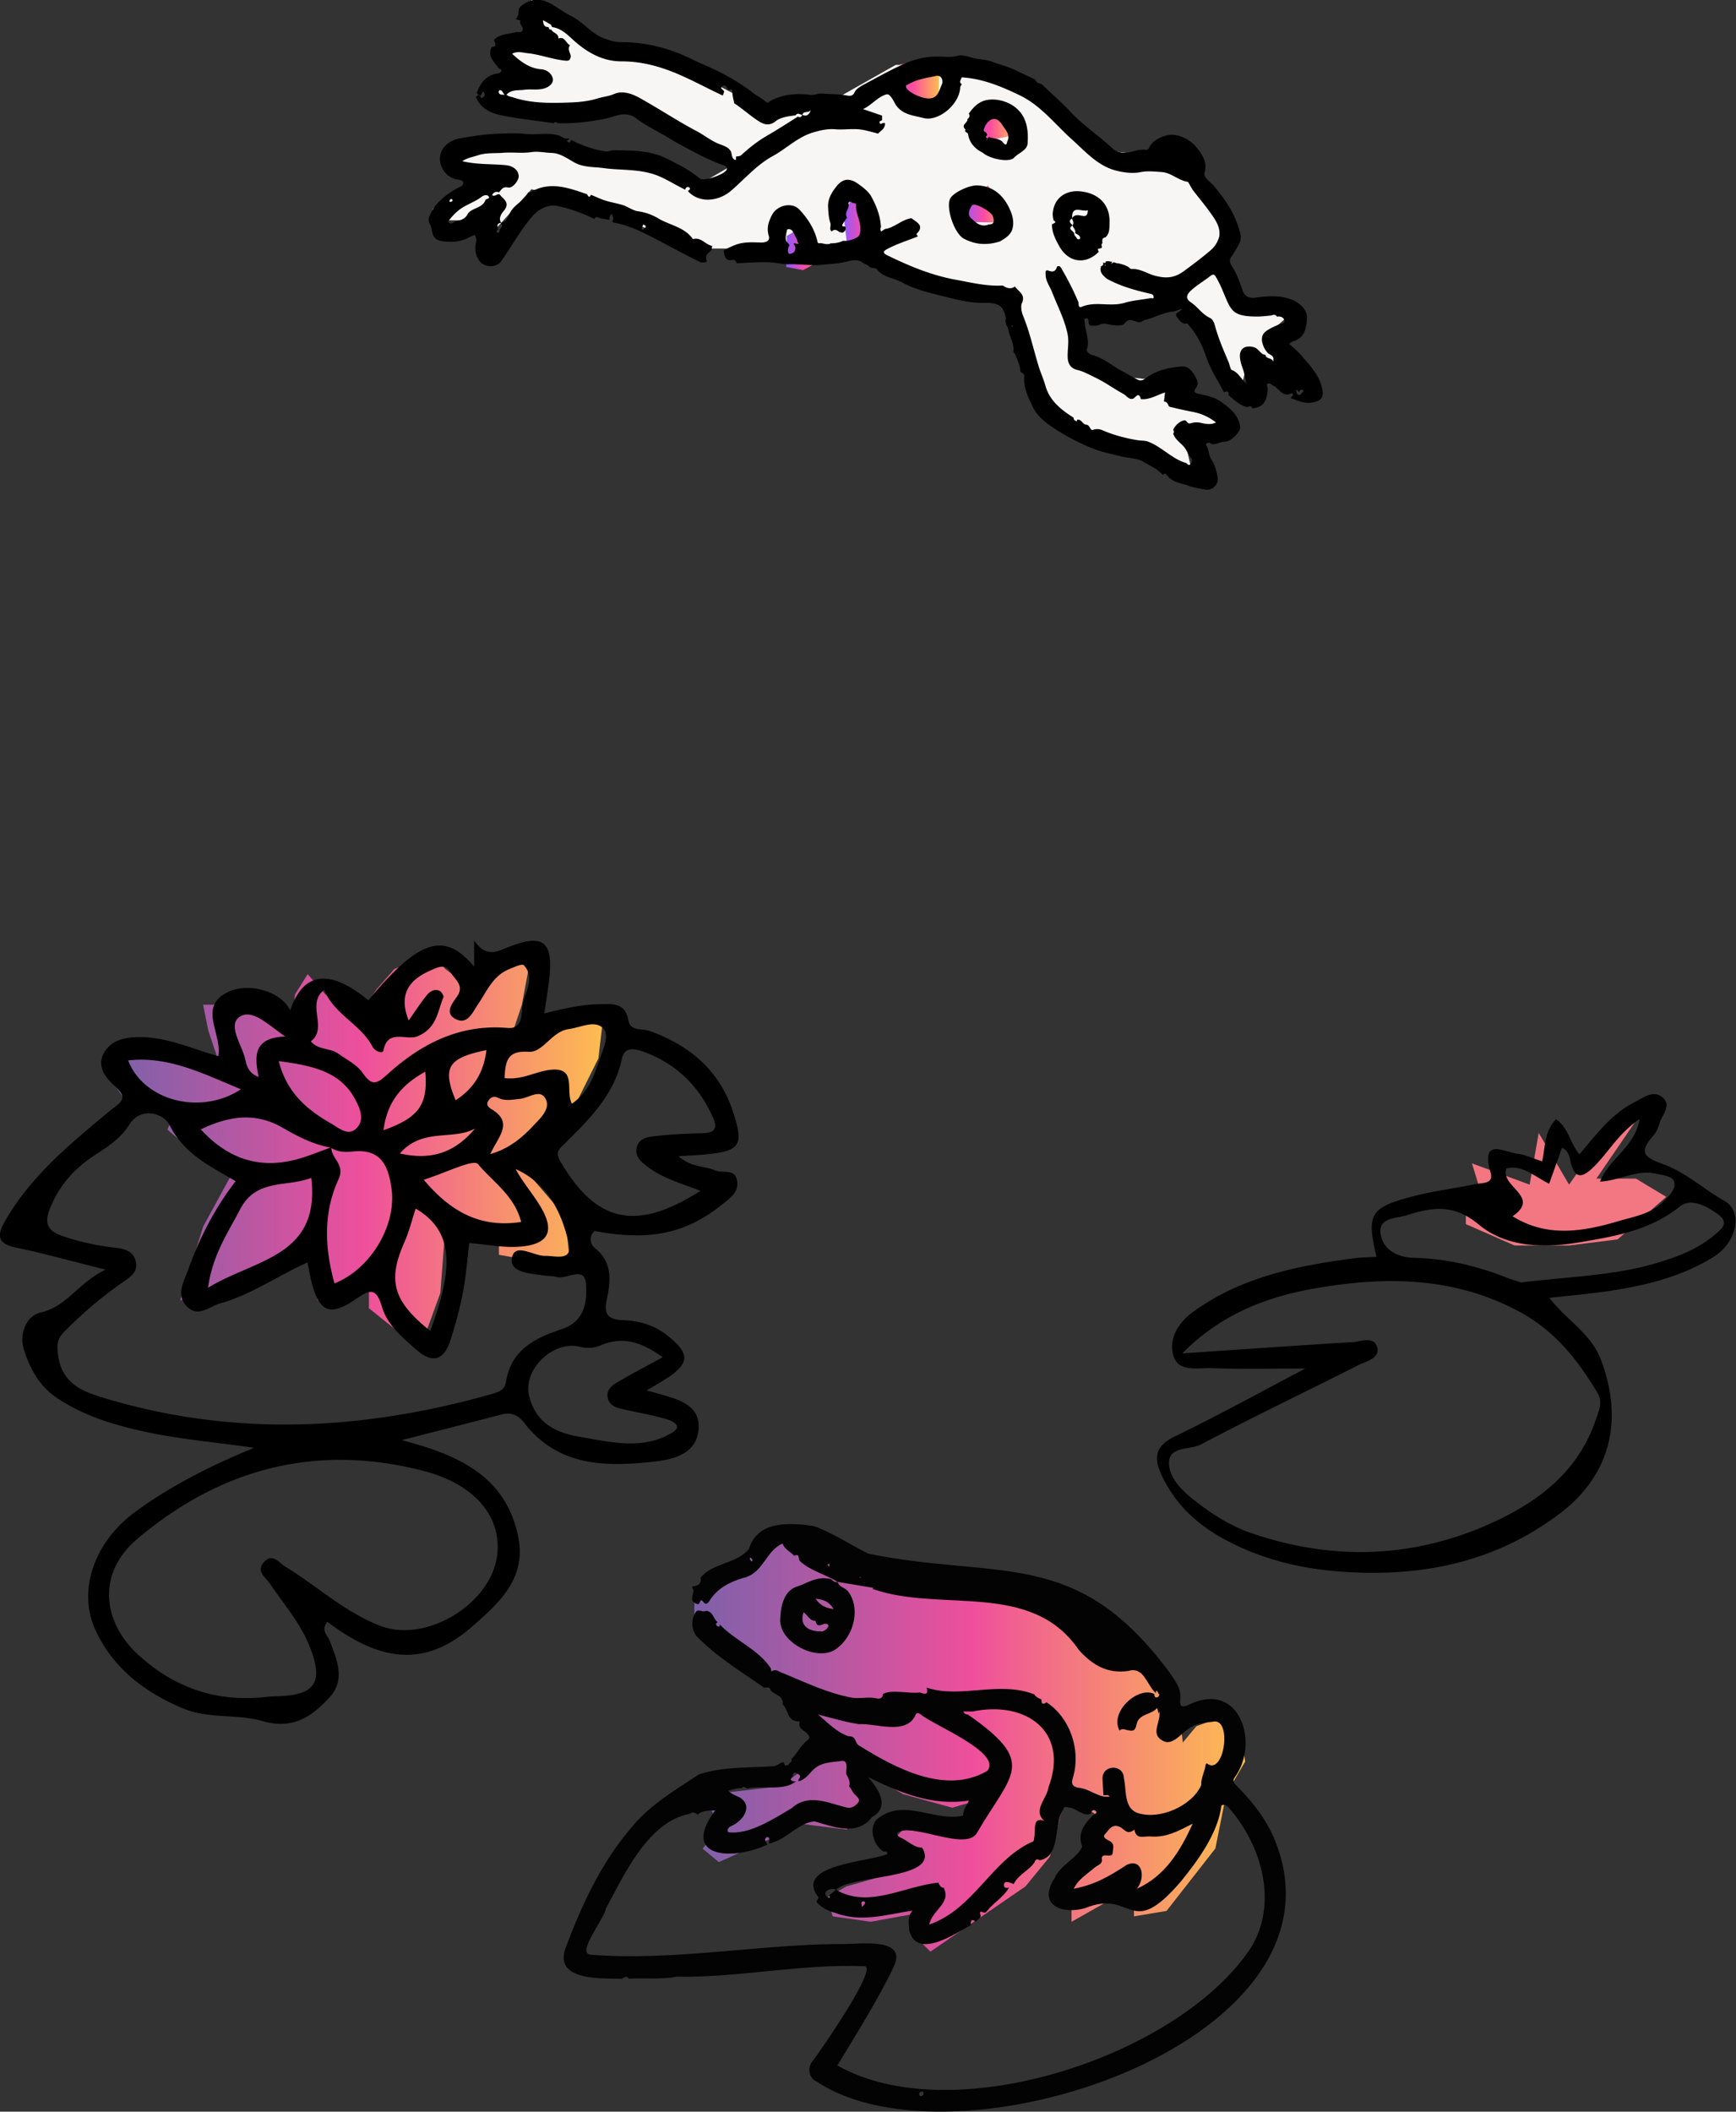<!-- This Source Code Form is subject to the terms of the Mozilla Public
   - License, v. 2.0. If a copy of the MPL was not distributed with this
   - file, You can obtain one at http://mozilla.org/MPL/2.0/. -->
<svg width="329" height="400" fill="none" xmlns="http://www.w3.org/2000/svg"><rect width="100%" height="100%" fill="#333333" stroke="none"/><g clip-path="url(#a)"><path d="m23.505 208.196-4.355-6.762 4.355-3.862 9.18 1.936 9.67 4.344-2.899-8.698-.963-4.836h7.736l6.28 4.836 2.899-1.444.481-5.318 2.418-3.862 3.381 3.862 5.799 4.836 3.862-5.798 3.38-3.863 7.254-2.899 2.418 2.899 3.862 2.9 2.418-3.863 8.217-1.936 1.444 1.936-1.444 7.736-2.418 7.242 7.254-4.343 10.634-.963-.963 8.217-3.862 7.735-11.597 11.597 9.179 10.624.963 9.66-13.534-2.417v-2.418h-3.862l-6.28-2.9-.963 12.561-3.862 10.623-9.672-7.735v-8.698l-9.671 7.243-2.9-11.116-7.253 4.836-15.952 6.28 4.354-14.015 5.8-10.634-5.8-1.937-6.761-5.799.963-2.417-9.18-3.381-.01.011Z" fill="url(#b)"/><path d="m139.79 298.2 4.632-6.173 5.146-1.027 8.228 4.632 16.465 2.568 16.979 2.054 16.465 4.633 9.254 8.227 6.173 7.714 1.027 9.254 2.568-3.092 5.659-2.054 2.568 2.054 1.027 6.687-3.595 6.173-2.054 10.292-9.254 11.833-6.173 1.027v-5.66l-11.833 6.687v-6.687l5.66-4.632-1.027-2.568 2.567-4.633-8.227-5.659-3.081 11.833-4.633 5.659-18.005 12.346-2.054-2.054 2.054-5.659-11.319 2.054-7.201-1.027-1.027-3.606 3.606-2.054 10.805-3.081-3.594-4.119 3.594-3.595 12.347 1.541 5.659-8.227-8.741 2.567-9.254-2.567-10.806-6.174 4.633 9.779-4.633 3.092-8.227-1.027-15.941 7.2-3.081-2.568 3.081-3.594-1.54-4.119H128l6.687-2.568 13.373-1.541 8.741-6.686-7.2-8.741-18.006-14.4v-5.66l8.227-4.632-.032-.022Z" fill="url(#c)"/><path d="m183.01 41.256-1.54-3.766 4.868-3.135 3.134 4.333-1.112 2.654-5.35-.086Z" fill="url(#d)"/><path d="m186.477 25.795-3.702-2.739-1.07-.021 3.274-3.691 4.814.075 1.519 5.37-4.835.995v.011Z" fill="url(#e)"/><path d="m170.515 20.178-3.681-3.809h-.535l4.355-4.215 6.43-.963-.129 7.49-6.44 1.497Z" fill="url(#f)"/><path d="m163.796 38.796 2.567 6.462-6.462 2.567-.941-8.034 1.658-3.178 3.178 2.194v-.011Z" fill="url(#g)"/><path d="m150.893 42.335 4.184 5.948-3.777 2.076-3.199-.589.096-5.884 2.696-1.562v.01Z" fill="url(#h)"/><path d="m287.012 235.914-9.212-4.034v-2.3l3.456-1.722-2.3-7.489 10.934 4.033 1.722-9.789 5.756 9.789 4.023-5.756 5.178-6.334h3.456l-7.479 10.945h7.479l5.755 3.456-9.211 8.056-9.212 1.155h-10.356l.011-.01Z" fill="#F37783"/><path d="M292.265 220.002c.62-2.824.374-5.628 2.621-7.992 2.354 1.551 2.6 4.461 4.44 6.644 3.156-3.691 6.045-7.66 10.474-9.886 1.69-.845 3.595-2.428 5.36-.813 1.669 1.53-.235 3.253-.663 4.868-.225.835-.642 1.701-1.209 2.354-2.643 3.06-1.905 3.969 1.925 5.349 4.13 1.487 7.639 4.708 11.598 6.954 3.616 2.065 2.343 7.874-2.054 10.603-6.131 3.808-13.031 5.467-20.082 6.504-3.487.514-6.997.803-11.041 1.263 3.274 4.279 7.885 6.697 9.79 11.779 4.279 11.405 1.829 21.804-7.875 29.122-12.72 9.586-27.27 12.217-42.762 10.837-7.478-.663-14.646-2.599-21.258-6.301-4.922-2.75-8.805-6.473-11.287-11.651-1.637-3.423-1.466-5.67 2.45-7.564 8.387-4.044 16.54-8.559 24.681-12.838-5.948 0-11.886.15-17.813-.075-2.632-.096-6.43.899-7.264-2.632-.738-3.145 1.048-6.045 3.905-8.099 9.104-6.547 19.643-8.666 30.416-10.078 1.391-.182 2.814-.182 4.247-.267-1.904-8.121-1.262-9.33 6.88-11.459 3.915-1.027 7.97-1.519 11.95-2.332 1.241-.257 3.434 0 2.803-2.161-1.969-6.815 2.6-3.852 5.221-3.552 1.38.161 2.696.813 4.525 1.402l.022.021Zm-68.161 36.365c10.752-.728 21.504-1.488 32.267-2.14 1.615-.096 4.098-1.209 4.633 1.059.492 2.054-2.097 2.557-3.574 3.306-9.939 5.039-19.996 9.821-29.838 15.031-2.119 1.124-6.484.129-6.013 4.087.321 2.686 2.696 4.868 4.996 6.666 3.242 2.535 6.698 4.707 10.571 6.034 15.598 5.349 31.079 4.782 46.025-2.14 8.687-4.023 16.048-9.736 19.3-19.45.589-1.755 1.316-3.21.268-4.975-3.755-6.323-8.163-11.843-14.903-15.438-12.443-6.633-25.431-6.665-38.794-4.322-9.361 1.647-17.877 5.06-24.949 12.26l.011.022Zm64.202-13.438c8.966-1.102 17.332-1.262 25.367-3.595 4.076-1.187 8.067-2.664 11.351-5.477 1.134-.974 2.803-2.151.653-3.766-2.204-1.659-5.221-3.221-7.297-1.562-5.67 4.525-12.132 5.627-18.968 6.783-7.04 1.187-13.994.941-19.215-3.392-4.74-3.937-8.859-3.231-13.534-1.733-1.958.631-5.478.385-5.018 3.541.439 3.028 3.221 4.472 6.355 4.537 6.077.139 11.887 1.54 17.525 3.733 1.145.45 2.332.781 2.771.931h.01Zm14.914-19.086c1.733-4.419 6.591-6.505 7.521-11.865-3.958 2.653-5.841 6.184-8.558 8.912-2.001 2.001-3.713 2.921-4.569-.963-.192-.888-.417-2.075-1.605-2.493-.802 2.268-1.604 4.526-2.417 6.794-2.889-1.412-5.125-3.68-8.121-2.867-1.198 3.487 6.633 5.285 1.188 9.029 6.408 4.012 13.17 2.964 19.931.963 3.017-.898 6.302-1.369 8.645-3.755 1.07-1.091 2.632-2.504 1.958-3.959-.407-.877-2.45-1.134-3.809-1.39-3.381-.621-6.441 1.39-10.164 1.583v.011ZM89.858 183.125v-4.953c1.85 2.589 3.423 2.503 5.67 1.562 7.628-3.21 9.575-1.519 8.43 6.783-.235 1.712-.502 3.413-.802 5.445 3.702-.888 6.911-1.69 10.271-1.733 2.557-.032 5.017-.481 5.681 3.103.374 2.054 2.589 1.444 3.98 1.947 7.585 2.717 13.245 7.446 15.812 15.278 2.119 6.429 1.423 7.435-5.06 8.109-1.562.161-3.135.214-5.232.353 2.29 2.108 4.868 1.798 6.976 2.696 1.369.578 3.573-.385 4.065 1.755.524 2.3-1.305 3.509-2.824 4.718-6.944 5.531-13.759 6.933-24.158 4.996-1.187 1.091-.759 2.579.075 3.242 3.413 2.707 2.974 6.291 2.257 9.725-.609 2.921.268 3.798 3.071 3.916 3.028.117 5.852.898 8.377 2.888 4.344 3.424 4.365 5.285-.332 8.292-1.016.652-2.065 1.241-3.562 2.139 1.23.332 1.872.514 2.514.696 3.669 1.038 7.842 2.161 7.296 6.911-.503 4.419-4.675 5.456-8.441 5.874-9.211 1.027-18.177.941-24.617-7.393-1.081-1.402-2.397-2.011-4.173-1.551-6.12 1.583-12.25 3.145-19.011 4.878 10.623 2.75 19.664 6.74 22.06 18.145 1.67 7.949-3.402 12.56-8.901 17.332-9.65 8.366-18.444 5.552-27.25-1.07-1.294 1.637.022 2.514.407 3.498 1.423 3.681 3.145 7.5-.085 10.934-3.338 3.563-6.869 6.034-12.635 4.365-4.783-1.39-10.186-.353-15.053-2.396-7.265-3.06-13.256-7.607-16.605-14.903-3.413-7.447-.16-16.69 7.586-22.339 6.9-5.028 14.485-8.837 22.51-12.111-6.987-1.048-13.93-1.573-20.724-3.06-5.905-1.294-11.618-2.995-16.722-6.451-3.316-2.247-5.05-5.552-6.173-9.072-.952-2.985.428-6.441 3.22-7.072 4.986-1.123 7.04-5.617 12.261-8.099-6.451-1.605-11.672-3.092-16.979-4.172-3.819-.771-3.52-2.568-1.99-5.2 4.89-8.452 12.315-14.507 19.632-20.595 1.99-1.658 3.938-2.289 1.017-4.868-1.68-1.487-3.381-3.669-2.054-6.119 1.401-2.579 4.097-3.103 6.911-3.092 5.21.021 9.907 2.225 14.807 3.616.792-4.183-3.852-9.233 1.626-12.047 4.322-2.225 10.581.064 12.004 3.37 2.503-7.325 7.446-7.963 14.828-1.915 9.468-11.404 14.336-13.212 20.028-6.376l.01.021Zm-27.153 34.257c-3.381-.567-6.355-2.172-9.255-3.819-5.167-2.942-10.11-2.14-15.406.364 5.018 5.456 10.827 7.499 17.781 5.788 2.386-.589 4.665-1.584 6.997-2.397-.17 2.118 2.686 3.146 1.316 6.12-2.9 6.269-2.61 12.999-.749 19.664 6.74-2.632 11.705-10.838 10.838-17.728-.556-4.354-1.894-7.842-7.371-7.253-1.38.149-2.857.139-4.162-.739h.01Zm-4.451 21.761c-5.734 2.568-10.688 6.131-16.487 7.735-2.054.567-4.193 2.782-6.333.61-2.193-2.225-.556-4.75.235-6.986 2.13-6.002 5.05-11.64 8.987-16.754-4.9-2.889-9.746-5.135-12.496-10.581-1.241-2.471-5.585-3.466-7.617-.192-1.83 2.931-4.408 4.375-7.008 6.13-3.584 2.418-6.29 5.488-8.003 9.639-1.337 3.231-.342 4.504 2.536 5.467a45.476 45.476 0 0 0 9.319 2.076c1.68.192 3.733.406 4.311 2.514.6 2.161-1.06 3.145-2.546 4.172-3.948 2.739-7.586 5.853-10.956 9.276-1.176 1.198-1.465 2.065-1.22 4.226.61 5.456 4.505 7.04 8.175 8.163 24.756 7.628 49.534 6.398 74.227-.631 1.326-.375 2.29-.824 2.524-2.29.942-6.055 5.606-8.312 10.571-9.949 4.418-1.455 4.814-5.35 4.579-8.559-.257-3.563-3.659-.771-5.564-1.327-.663-.192-1.401-.139-2.107-.235-2.6-.375-6.815-.535-6.387-3.253.502-3.177 4.087-.449 6.323-.502 1.861-.043 5.253 1.102 4.472-2.354-1.338-5.938-4.023-11.373-10.079-14.101 1.338 2.471 3.178 4.59 4.622 6.954 2.921 4.772 1.723 7.339-3.84 7.757-3.103.235-6.27-.418-9.565-.685-.364 3.017-.589 6.184-1.177 9.265-.6 3.124-1.433 6.227-2.418 9.254-1.166 3.574-3.306 4.408-6.344 1.755-2.696-2.354-5.606-4.761-6.601-8.195-1.124-3.873-2.472-3.167-5.018-1.412-4.771 3.273-6.815 2.428-8.27-3.06-.31-1.166-.492-2.365-.813-3.927h-.032Zm-9.137 82.433c1.06-.085 2.108-.235 3.167-.257 7.553-.149 9.169-2.621 6.312-9.65-1.765-4.343-4.846-7.831-7.414-11.651-.824-1.23-2.717-2.332-1.187-4.086 1.626-1.862 2.856.096 4.076.834 6.044 3.67 11.266 8.623 18.006 11.212 8.676 3.338 21.097-4.162 22.156-13.491.803-7.029-4.044-13.234-13.758-15.802-20.338-5.37-38.686-.577-54.552 12.903-7.307 6.205-6.805 15.395.289 21.879 6.472 5.916 14.058 8.783 22.895 8.088l.01.021Zm83.642-95.999c-3.905-1.508-7.35-2.45-10.164-4.664-1.144-.899-2.289-1.798-1.936-3.488.364-1.765 1.958-2.033 3.295-2.193 2.996-.342 6.013-.503 9.03-.567 2.043-.043 3.167-.589 2.204-2.803-2.664-6.163-7.115-10.485-13.448-12.71-1.488-.524-3.392-.888-3.873 1.38-1.498 7.05-6.409 11.704-11.212 16.454-.888.878-1.381 1.402-.45 3.017 6.74 11.555 14.294 13.406 26.554 5.564v.01Zm-7.179 31.508c-3.862-2.803-7.564-4.023-11.65-2.279-1.445.621-2.675.631-4.055.3-5.136-1.231-10.849 4.386-9.586 9.372 1.262 4.985 4.868 6.89 9.522 7.681 5.927 1.006 11.971 2.579 17.535-.759 2.278-1.37-.075-2.311-1.252-2.643-2.707-.759-5.488-1.241-8.238-1.861-1.252-.279-2.45-.771-2.696-2.172-.257-1.445.824-2.311 1.883-2.921 2.696-1.573 5.456-3.017 8.548-4.707l-.011-.011Zm-64.148-69.584c-3.499 2.739.802 7.2-2.515 9.747 1.338 1.69 3.66 1.219 5.232 2.364 1.573 1.134 3.477 2.065 4.536 3.573 1.883 2.686 2.686 2.172 4.986.097 6.301-5.649 13.587-9.34 22.542-8.559 3.049.267 2.546-3.049 2.867-4.59.481-2.332 2.375-4.975.182-7.297-.321-.342-1.937.396-2.878.792-3.017 1.273-4.14 4.194-5.83 6.655-1.007 1.476-1.99 4.065-4.398 2.642-1.894-1.123-.407-2.92.45-4.151 1.486-2.118-.407-3.199-1.199-4.589-.995-1.755-2.46-.942-3.712-.407-4.034 1.744-6.27 4.397-4.248 9.522 1.284-1.808 2.3-3.402 3.499-4.857.535-.653 1.433-1.188 2.364-.749.364.171.824.941.717 1.219-1.134 2.728-1.209 5.799-4.857 7.372-2.086.898-5.713-1.498-6.505 2.706-.128.674-1.594.182-2.065-.716-2.236-4.269-7.253-6.088-9.158-10.763l-.01-.011Zm-2.44 35.616c-4.76 1.84-10.42.053-13.512 6.002-2.332 4.482-5.2 8.591-6.056 14.817 8.88-5.456 21.344-5.809 19.568-20.83v.011Zm22.542 28.993c4.804-12.763 4.044-19.161-2.76-23.173-.717 2.182-1.252 4.408-2.172 6.462-3.177 7.146-2.129 11.094 4.932 16.7v.011Zm14.08-47.898c3.23.428 5.755-1.187 8.516-1.54 5.36-.685 2.942 3.926 4.247 6.397 3.071-2.086 4.183-5.22 5.242-8.355.664-1.958 1.958-4.59.706-5.906-1.583-1.669-4.3-.171-6.547.129-3.22.428-4.868 4.482-7.585 4.3-4.044-.267-4.387 1.68-4.58 4.965v.01Zm-15.32 19.258c5.092 6.023 10.666 9.19 18.465 8.002-1.22-4.985-5.403-7.617-8.174-10.966-.856-1.027-6.258 1.723-10.292 2.964Zm-27.475-22.478c1.573 6.13 5.467 9.276 9.971 11.854 1.455.835 3.178 2.45 4.772.877 1.647-1.615.61-3.883-.246-5.477-2.846-5.318-8.1-6.377-14.508-7.254h.011Zm-28.533-.128c2.91 7.638 13.726 10.506 21.376 5.467-7.05-2.878-13.566-6.323-21.376-5.467Zm68.61 17.759c3.787-1.102 6.141-3.231 8.302-5.52 1.295-1.37 3.231-3.156 2.161-5.028-1.059-1.851-3.156-.075-4.803.074-1.402.129-2.814.482-4.183-.203-.75-.374-1.37-.128-1.809.535-.577.845.129 1.348.675 1.68 4.108 2.546 1.208 5.103-.343 8.473v-.011Zm-12.303-15.62c-4.74 2.632-7.265 5.938-7.917 11.095 6.73-2.418 8.462-4.836 7.917-11.095Zm-31.572.995c-.78-3.819-1.091-7.457 5.028-7.649-3.359-2.375-6.333-5.339-8.666-3.713-2.236 1.562.354 5.146 1.028 7.778.31 1.22.513 2.835 2.61 3.584Zm40.997 9.779c-4.226 2.311-9.982-.214-14.229 4.718 6.27 1.434 10.634-.428 14.23-4.718Zm2.172-14.861c-7.318 1.477-8.41 3.317-5.841 9.501 3.477-2.236 5.317-5.307 5.841-9.501Z" fill="#000"/><path d="M242.078 349.834c-1.551-4.6-4.515-8.366-7.896-11.747-.545-.588-.492-.974-.16-1.444 4.707-6.452.973-18.22-8.431-13.866-1.626.792-2.075.653-1.915-1.144.182-1.937-1.102-3.36-1.851-4.579-17.791-24.244-32.406-17.685-57.259-22.756-3.177-1.552-6.74-3.927-10.345-5.232-4.419-.631-10.624-1.123-12.272 4.312-2.321 2.91-6.74 2.546-9.179 5.456.16 1.038-.289 1.551-1.327 1.626-.182.043-.31.118-.224.342.717.878-.835 2.183.513 2.868.407.203.717.406.952-.289.139-.546.546-.043.674.139.428.545.696.182.995-.118 1.466-2.482 3.852-3.702 6.43-4.483 3.884-.813 4.258-5.114 7.532-6.536.342 1.08 1.444 1.529 2.215 2.321 1.102-.524.717.61 1.037.974 1.916 1.851 5.029 2.589 7.147 3.969 2.279.385 4.558.749 6.837 1.145-.065.064-.14.139-.204.182 12.881 4.557 30.01-1.669 39.061 11.501 2.546 2.91 5.499 4.643 9.468 4.033 2.91-.856 3.445 2.642 5.146 4.194.064-.118.064-.268.064-.428.428 0 .289.567.632.652-.043.792-1.102.856-.92-.021-2.996-1.583-8.57 3.252-6.634 6.901.589-.546 1.177-.065 1.755-.043 1.466.385 1.305-.856 1.626-1.626.771-1.584 2.707-1.348 3.723-2.589.225.363.182.77.343 1.059.042-.161.064-.343.085-.492.428 1.957-1.754 4.258.546 5.552 1.808 1.198 3.498-1.177 4.868-2.097 1.423-1.102 3.049-1.262 4.664-1.423 3.766-1.016 2.343 9.897-.813 8.046-.246-.204-.428-.225-.492.203-.182 1.262-.877 2.386-.813 3.745-1.712 3.926-7.96 6.74-12.218 5.231-2.46-1.016-1.936-4.354-2.439-6.515-.043-2.75-4.087-2.643-4.055.064.043 1.038.118 2.075.182 3.135.246.042.514-.043.792 0-.022-.139.064-.065.064.021.118.021.203.086.321.225-2.011.385-3.83-1.53-5.884-1.648-1.648-.289-1.263-1.305-.995-2.215 1.401-5.146-.696-11.115-5.093-13.983-.77.567-.995.225-.952-.567l-.064.022c-.471-.246-1.017-.428-1.284-.952-6.762-2.643-13.983.877-20.413-1.284.407 1.444-.385 1.262-1.262.92-2.162.289-5.211-.631-6.987.267-.117.974-.77.974-1.326.835-1.53-.343-3.071.139-4.622-.118-4.579-.856-8.752-2.867-12.967-4.622-.717-.16-1.305-.952-2.182-.385-.182.086-.139-.342-.161-.513-2.418-3.702-6.761-5.211-9.714-8.367.203 1.017-1.327 0-.364-.406-.877-.589-.877-2.119-2.279-2.161-.588.406-1.305-.45-1.872.203-.92 1.423-.877 3.092.021 4.483 3.766 3.947 8.431 6.74 12.924 9.896.546-.107 1.06-.107 1.263.545.77.792 2.503 1.124 2.236 2.59 1.102.973.813 3.198 2.931 3.22.161 0 .321.021.268.246-.246 1.102.791 1.444 1.326 1.958.567.513.749.952.182 1.38-1.284.973-1.936 2.461-3.049 3.584.086.321.064.567-.321.652-.16.589-1.102.878-1.016.043-.118-.021-.204-.043-.268-.117-.749.16-1.262.855-1.979.77-4.686.31-9.447.043-13.962 1.551-4.536 2.996-9.382 5.82-12.881 10.175-5.659 6.633-9.361 14.657-12.378 22.713-2.236 6.291 6.815 5.702 10.666 5.82.45-.225.878-.717 1.348-.022 3.017-.181 6.088.204 9.062-.385 11.234.268 23.633-2.46 35.381-1.979 3.423-.588-8.367 16.369-9.693 18.059-.995 1.22-.589 3.253.834 3.788 25.891 17.321 100.706-6.965 87.312-44.475l-.011.011Zm-99.647-54.049c-.696-.632-.161-1.124.203-.204-.085.086-.139.161-.203.204Zm14.775.449-.065.064c.204.45-.16.653-.181.139-.065.064-.14.065-.204.065.064-.065.107-.14.161-.204.085.022.16-.021.203-.117.021 0 .064 0 .086.021v.032Zm5.681 2.568c.042-.086.139-.139.246.064-.065-.021-.161-.043-.246-.064Zm45.907 53.15c.204-1.176 2.119.311 2.097-1.176.043-.653.385-1.488-.545-2.012-.471-.246-1.487-.717-.995-1.241.749-.791 1.401-2.3 3.092-1.348.877.61 1.262 1.38 2.546.407.321 1.915 1.754 1.219 2.931 1.284 3.092.267 5.318-.995 8.121-2.418-2.386 5.21-5.232 9.917-10.603 12.335 1.712-2.033 1.102-5.884-1.893-4.536-3.296 2.161-6.045 3.766-10.079 4.536 1.081-2.054 2.707-2.91 4.012-4.055.61-.492 1.605-.588 1.306-1.786l.01.01Zm-24.425-27.762c10.036-2.076 18.306 3.765 14.347 14.346-.289 2.183-3.07 4.355-.813 6.387-2.364-.855-1.551 1.755-1.936 3.338.021.567-.289.653-.567.717-7.65 3.627-10.849 12.625-19.301 15.588.61-2.867 4.194-3.969 2.75-6.986-.631 0-.77-.492-.995-.952-6.387.588-13.234 4.985-19.397 1.348l-.021.021s-.043 0-.064-.021c-.343.289-.653.652-1.038.856-.342.182.225.749-.342.631-1.53-.952.321-2.011 1.423-1.509.021 0 .021.022.042.022 2.707-2.953 20.028-1.787 16.305-7.981-1.669-.022-2.707-1.348-4.108-1.915-.385-.182-.631-.386-.653-.835 2.504-2.3 13.288 3.745 15.224-.182 6.58-11.255 11.437-13.106-1.829-22.306-.31 0-.61-.065-.835-.567h1.808Zm-20.477 36.439c-.117.182-.267.31-.513.61-.043-.364-.118-.546-.118-.749-.021-.546.952-.364.631.139Zm-1.123-34.032c3.316-.182 8.837 2.097 10.688-1.605.182-.631.545-.589 1.08-.203 2.343 1.99 15.492 7.211 12.561 10.666-7.842 4.579-17.3-.471-24.126-4.707-1.123-.492-.513-1.915-2.14-1.851-2.343-.813-3.808-2.461-5.777-4.108 2.728.652 5.189 1.444 7.714 1.808Zm-22.799 13.78c-.652-.311-1.348-.546-1.979-1.177.952-.246 1.733-.525 2.568-.45.363-.567.674-.117 1.016.022 2.953-.631 6.836.588 9.265-1.327-.77-.021-1.348-.139-.61-1.038.118-.856.567-.674 1.059-.321.813.407-.085.878.022 1.327 1.219-.246 1.915-1.262 2.685-2.054 1.583-1.648 3.648-1.509 5.595-1.808 1.284-.043.674 1.733.792 2.546.407.717.835 1.444.546 2.322.449.385.567.995.995 1.423.406.428 1.262.973.652 1.69-.545.631-1.305 1.102-2.257.834-3.52-.92-7.19-2.642-10.239.118-3.519 2.076-8.098 5.114-12.089 4.579-.289-.567.182-.995.546-1.145 2.3-.92 4.397-3.969 1.444-5.552l-.011.011Zm34.214 56.328c-.085-.471.92-.771.856-.204.043.514-.791.835-.856.204Zm62.716-27.506c-13.737 20.434-56.468 34.385-78.207 22.049 3.584-5.948 7.649-12.335 10.688-18.711 2.642-5.574-6.27-4.291-9.383-4.291-16.101-.021-32.085 3.296-48.187 2.012-2.524-.471 2.771-6.858 2.996-8.677 3.563-6.633 8.077-16.593 15.984-18.016.545-.546.973-.043 1.444.139.952-.813 2.118-.717 3.295-.77-6.654 8.976 3.178 9.607 9.875 6.494-.043-.471-.749-.814-.225-1.348.835-.386.567.674.567 1.123 3.274-.589 5.521-4.033 8.688-4.173 3.584 1.038 8.099 2.814 10.827-.834 3.52-1.936 1.198-5.435-.771-7.575 6.045 2.91 12.111 5.553 19.119 4.44-.343.974-1.177 1.733-1.059 2.846-5.114 1.284-11.073-3.252-15.941.385-2.14 1.38-1.263 4.986.631 6.312.267.268 1.059-.117.899.61-3.135 1.445-17.546 1.894-13.17 8.003.545.492-.653.695.021 1.348.974.952 2.14 1.466 3.295 1.787 4.986 1.872 9.715.288 14.657-.428-1.037 1.102-.695 2.503-.631 3.701 1.423 5.66 8.548.717 11.683-.952-.086-.856.118-1.262.995-.653.182-.524 1.102-.609.792-1.401-.204-.514.117-.567.449-.407.364.161.546.14.792-.181 1.262-1.627 3.156-2.643 4.194-4.462-.546.118-1.017.064-.953-.631.204-.877 1.306-.225 1.851-.064.856-1.808 2.953-2.568 3.948-4.13.182-.567.492-.674.974-.364 4.033-.716 2.589-6.676 4.44-9.607.203-.631.492-.546.952-.407 1.53.022 2.813 1.851 4.279 1.199.118-.61.589-.92.974-.492.363.385-.343.588-.61.877-1.648 1.605-2.91 3.359-1.979 5.841-.878 2.161-4.109 3.445-5.189 5.885-3.381 5.188 1.284 6.986 5.659 5.798 9.287-3.83 8.388 6.387 18.242-5.092 3.402-4.173 7.061-9.287 7.67-14.369.61-.385 1.124.086 1.402.407 6.291 7.168 9.468 18.22 4.033 26.789l-.01-.01Z" fill="#030303"/><path d="M160.715 301.445c-.535-.685-1.551-.792-1.894-1.605-.043-.043-.064-.107-.085-.16-.289.021-.557-.022-.792-.182h-.021a2.176 2.176 0 0 1-.407-.364c-2.675-.642-4.13.61-6.473 1.402-2.599.823-3.124 4.012-3.177 6.312-.118 4.108 6.387 7.692 10.099 5.82 3.691-2.151 5.339-7.821 2.75-11.234v.011Zm-5.232 7.575c-2.129-.011-4.044-.953-3.199-3.606.803.524 1.231 1.68 2.279 1.605.182 1.155.856.899 1.584.588 1.743-.235.395 1.594-.653 1.423l-.011-.01Zm-.92-6.184c1.487.16 2.568.513 3.402 1.958-1.551-.204-2.525-.717-3.402-1.958Z" fill="#030303"/><path d="m82 39.585 9.094-6.42-6.42-2.674 1.605-2.675 15.513-1.604 9.629 3.21h9.094l12.303 5.348 6.42-3.744-22.467-12.303-9.094 1.604-14.443-1.07-2.14-2.674 5.884-2.675-3.21-4.28 1.07-2.139h7.489l-3.21-4.28L100.724 0l10.698 7.489 10.164 2.14 6.954 2.674 15.513 8.024 6.954-1.07h6.419l12.304-6.954h13.908l11.768 4.28 12.839 11.768 13.908 1.605 9.629 13.373-2.14 4.815 3.744 9.094h9.629l1.07 2.674-4.279 3.745 6.419 9.629-9.629-5.35-1.605 6.42-5.349-6.955-3.21-6.419-5.349-5.884-5.349 3.21H201.29l2.139 8.558 7.489 4.28 10.164 1.07 10.164 7.489-6.954 2.674 1.604 6.954-10.163-4.814-17.118-5.884-3.21-6.42-4.814-17.117-18.723-3.21-9.628-5.884-21.398 1.07h-9.093l-18.188-7.49-12.838-3.744-9.63 10.699-1.604-4.814H82v-2.14Z" fill="#F8F6F4"/><path d="m183.909 42.065-1.54-3.766 4.868-3.135 3.134 4.333-1.112 2.653-5.35-.085Z" fill="url(#i)"/><path d="m187.376 26.604-3.702-2.74-1.07-.02 3.274-3.692 4.814.075 1.519 5.37-4.835.996v.01Z" fill="url(#j)"/><path d="m171.414 20.987-3.681-3.809h-.535l4.355-4.215 6.429-.963-.128 7.489-6.44 1.498Z" fill="url(#k)"/><path d="m164.695 39.604 2.567 6.462-6.462 2.568-.941-8.035 1.658-3.177 3.178 2.193v-.01Z" fill="url(#l)"/><path d="m151.792 43.144 4.184 5.948-3.777 2.075L149 50.58l.096-5.884 2.696-1.562v.01Z" fill="url(#m)"/><path d="M204.879 36.256c-3.028-.332-5.21 1.37-5.371 4.258-.021.385.086.792.139 1.198.514.396.524.417-.289.77 0 1.509.632 2.803 1.359 4.098 1.712 3.156 5.018 3.68 7.543 1.091-.674-.834.609-.417.545-.856.032-.235-.192-.534.118-.727 0-.46-.182-1.027.567-1.113.899-.78.749-2.022.781-2.899.107-3.285-2.065-5.456-5.392-5.81v-.01Zm.096 4.611c-.503-.107-1.38-.31-1.786.481v.065h-.022c.15.428.417.813.096 1.284h.032l-.021.02c.118.514.696.846.471 1.456.139.064.267.128.385.203.3.16.588.343.578.75 0 .063-.118.17-.171.192-.471.117-.493-.386-.749-.557-.118-.096-.161-.32-.225-.503 0-.535-1.423-.834-.278-1.55v-.022c-.375-.407-.942-.803-.107-1.284v-.022s0-.032.021-.053c-.139-2.6 1.851-1.123 2.985-1.498-.096.792-.171 1.263-1.198 1.027l-.011.011ZM191.088 39.057c-1.22-2.322-3.081-3.809-5.841-3.937-1.562-.075-4.751 1.412-5.221 2.6-.749 1.84.866 6.547 2.642 7.489 2.108 1.123 4.333 1.316 6.837.524.845-.503 1.947-1.113 2.321-2.247.503-1.53-.043-3.081-.738-4.429Zm-3.648 3.445c-1.551.642-2.472-.332-3.381-1.145-.61-.524-.524-1.305-.107-2.011.139-.246.214-.546.578-.578.845-.053 3.359 1.37 3.616 2.193.257.728.417 1.541-.706 1.541ZM187.9 18.859c-2.118.043-3.231 1.187-4.29 2.653.235.428.118.76-.257 1.027.139.706-1.401 1.134-.353 2.012-.374.513.375.438.46.855.257 1.616 1.273 2.782 2.771 3.51 1.166 1.101 5.028 2.01 5.981.93.856-.92 2.46-1.358 2.535-2.696.097-1.433.064-2.974-.513-4.397-.995-2.514-3.638-3.937-6.334-3.905v.01Zm3.06 7.767c-.203.556-.161 1.252-.974.257-.503-.6-1.669-.631-2.546-.92a.929.929 0 0 1-.257.16c-.107.15-.139.364-.214.524 0-.181.097-.342.086-.513-.064 0-.128-.043-.193-.107a.258.258 0 0 0-.053-.16.355.355 0 0 0 .139-.097c.31-.246-.054-.652-.107-.695-.439-.16-.449-.396-.375-.62.054-.172.172-.354.193-.514.984-1.798 2.332-1.894 3.359-.182.525.856 1.413 1.658.953 2.889l-.011-.022Z" fill="#000"/><path d="M243.715 56.41c-1.915-.46-3.862-.299-5.788-.02-1.198.181-2.065-.3-2.429-1.349-.545-1.605-1.102-3.167-2.022-4.6-.385-.578-.567-1.156-.128-1.798.471-.674.92-1.433 1.305-2.107.802-1.327.428-2.333.075-3.434-.92-2.964-2.643-5.467-4.633-7.821-.684-.803-2.054-1.67-1.829-2.472.556-1.882-.214-3.188-1.156-4.46-1.476-2.034-4.129-3.328-6.344-2.611-1.091.363-2.279.92-2.899 2.064-.193.407-.332.653-.867.578-.984-.139-1.936.236-2.888.439-1.188.289-2.525.043-3.274-.696-2.568-2.428-5.563-4.354-7.992-6.964-1.605-1.723-3.413-3.285-5.114-4.911-.374-.556-1.327-.353-1.519-1.156-1.209-.577-2.418-1.166-3.638-1.743-1.551-.739-3.231-1.156-4.825-1.744-1.145-.396-2.493-.321-3.755-.739-.685-.224-1.819-.492-2.343-.331-1.188.353-2.439.214-3.509.192-2.343-.085-4.536.386-6.601 1.284-2.675 1.166-5.232 2.632-7.81 4.002-.674.374-1.487.834-1.755 1.444-.353.813-.984.727-1.444.642-1.53-.3-3.113-.236-4.665-.375-.834-.085-1.54.364-2.332.246-2.589-.331-5.092-.117-7.446 1.092-.278.15-.492.62-.995.192-.685-.61-1.519-1.016-2.247-1.562-2.097-1.637-4.376-2.995-6.729-4.183-1.701-.845-3.456-1.54-5.146-2.364-4.248-2.076-8.688-3.178-13.438-3.167-1.016 0-2.043-.321-3.049-.706-2.375-.877-3.884-3.006-6.12-4.173-1.166-.588-2.385-1.455-3.562-2.16-2.375-1.456-4.183-1.21-6.023.192-.856.663-.247 1.626-.878 2.29-.353.374.428.331.738.449-.32.738.685 1.251.364 1.915-.246.513-.91.214-1.337.32-1.37.397-2.92.3-4.034 1.424 0 .513.835 1.283-.449 1.38-.867 1.776.46 2.813 1.327 4.022.139.193.684.118.46.6-.118.246-.332.32-.6.374-2.182.3-3.337 1.755-4.022 3.712.064.065.107.16.182.246.086.054.139.086.246.14.064 0 .118.02.171.053v.043c.407-.075.375-.503.588-.781.343.396.482.802 0 1.134-.395.267-.438-.107-.567-.353h-.042a.43.43 0 0 1-.257-.075h-.021c-.182.075-.3.246-.46.332.888 2.203 2.824 3.091 4.889 3.498 3.284.663 6.601 1.006 9.885 1.487.236-.353.46-.16.696-.043.064 0 .128.043.192.043 3.007.075 5.949-.278 8.923-.866 1.872-.375 3.755-1.659 5.927.042 1.84 1.423 4.098 2.397 6.12 3.67 1.487.941 3.102 1.733 4.664 2.578 1.819.985 3.67 1.84 5.606 2.536.278.096.845.3.61.856-.364.866-4.269 2.268-5.039 1.669-1.209-.952-2.482-1.808-3.83-2.514-1.444-.739-2.824-1.562-4.386-2.033-2.622-.813-5.296-.77-7.992-.824-.632-.021-1.156.321-1.766.225-2.246-.364-4.354-1.113-6.376-2.13h-.021c-.236.086-.214.664-.653.354-.514-.375.31-.375.225-.631 0-.022-.011-.043-.043-.075-.835.288-1.391-.418-2.097-.589-2.065-.556-4.119-.01-6.184-.246-1.83-.203-3.702-.096-5.542-.021-2.257.085-4.504.481-6.75.845-1.36.235-2.579.888-3.306 1.99-1.498 2.247.128 5.531 2.867 5.841.503.043.856.225.941.45.193.492-.203.738-.663.963-1.562.791-3.028 1.829-4.215 3.113-.62.685-1.113 1.508-1.498 2.44-.396 1.005.289 1.561.406 2.342.257 1.69.739 2.204 2.365 2.407 1.722.214 3.349.043 4.868-.834.31-.182.663-.257.995-.396.139.439.374.802.214 1.37-.3 1.22-.14 2.45.63 3.54.92 1.274 3.189 1.349 4.056.15 2.064-2.845 3.712-5.98 6.023-8.644 1.166-1.348 3.049-2.257 4.686-1.904 2.396.492 4.793 1.358 7.04 2.471.224-.546.567-.332.909-.203.075.021.128.042.203.064.589.107 1.188.203 1.776.31-.075-.396-.096-.77.407-1.123.15.503.471.877.075 1.348.032.075.064.246.107.246 3.092.514 5.852 1.958 8.548 3.36 2.707 1.422 5.392 2.877 8.152 4.236.31-.021.61-.032.899-.032.075-.096.182-.171.267-.246-.599-1.06.332-1.52.867-2.13.032-.235.053-.48.096-.727-1.294-.256-2.129-1.744-3.637-1.294-1.584-2.268-4.323-2.61-6.505-3.884a10.014 10.014 0 0 0-3.916-1.39c-1.059-.161-1.979-.942-3.134-1.252-1.306-.364-2.686-.567-3.97-1.113-.599-.236-1.198-.514-1.808-.76-.353.706-.513.246-.727-.096-3.552-1.241-7.104-2.536-10.784-.374-.097.053-.364-.022-.396.032-.75 1.669-2.675 2.257-3.445 3.905-.321.717-.674 1.615-1.637 1.85-.022 0-.01.033-.01.033-.022 0-.033.032-.022.053.246.385.32.728-.182.995-.01.022-.043.064-.054.086-.117.288.065.866-.502.642-.375-.118.021-.428.17-.642-.181-.578-.277-1.102.546-1.156h.043c-.652-.92.171-1.915.503-2.3 1.284-1.583-.15-2.193-.802-3.092-.493-.203-.91.524-1.445.129.3-.546.717-.739 1.327-.535.46-.514.728-1.145 1.733-.9.781.193 2.011-1.294 1.99-2.128-.032-1.21-1.08-1.98-2.46-2.108-2.697-.267-5.457-.075-8.228-.76.952-.63 1.947-.78 2.889-1.09 1.626-.557 3.295-.364 4.942-.504 1.734-.128 3.52.14 5.232-.117 1.327-.203 2.579.117 3.852.15 1.615.032 2.974 1.059 4.333 1.808 1.765.973 3.637.802 5.488 1.059 3.113.439 6.28.16 9.404 1.123 2.225.706 4.066 2.011 6.12 2.974.064-.513.492-.62.791-.395.268.235-.042.502-.31.642 2.129 2.385 5.852 2.022 8.292-.129 2.557-2.215 4.75-4.814 7.842-6.505 2.492-1.37 4.632-3.509 7.414-4.397 1.38-.417 2.856-.791 4.397-.663 1.787.15 3.627-.236 5.435.15.909.192 1.808.449 2.685.674.471-.546 1.209-.867 1.305-1.723.054-.481-.278-.214-.449-.267-.182.107-.449.289-.567-.022-.053-.139-.021-.235.032-.3.118-.106.3-.149.428-.235v-.866c-1.166-.385-2.332-.803-3.616-1.23 1.498-.664 2.493-2.012 4.044-2.654.695-.31.931-.085 1.252.332.289.364.535.813.727 1.187 1.199 2.204 3.467 2.311 5.424 2.825 2.932.738 6.826-2.632 6.976-5.756 0-.225.193-.45.3-.663-.674-.407-.086-.856-.033-1.284 4.002.235 7.596 1.744 11.148 3.466 3.959 1.958 6.569 5.446 9.747 8.28 2.535 2.27 4.868 5.019 8.409 5.928 1.508.374 3.113.567 4.547.289 1.433-.289 2.739-.107 4.087-.022 1.797.118 3.145 1.605 4.943 1.851.064 0 .62 1.113 1.048 1.701 1.348 1.723 2.75 3.392 3.948 5.21 1.626 2.515 1.273 4.483-1.059 6.377-1.509 1.262-3.092 2.45-4.686 3.616-1.766 1.295-3.306 1.455-5.499.877-1.488-.385-2.804-1.39-4.43-1.262-.214 0-.46-.3-.695-.46-.268-.128-.535-.257-.813-.353-.022 0-.075-.022-.096-.01a.909.909 0 0 0-.257-.086c-.086-.043-.171-.054-.257-.086a5.4 5.4 0 0 0-.728-.118h-.021s-.053-.042-.075-.032l-.16-.075s-.054-.021-.075-.021a.954.954 0 0 0-.236-.032c-.128.085-.31.128-.363.289h-.022c-.01-.097 0-.172.032-.225h.022c.021-.086.053-.118.107-.15-.214-.032-.407-.075-.61-.096v-.021c-.235 0-.439-.022-.653.053-.01.096 0 .182-.01.267-.065 0-.118 0-.182-.02-.064 0-.161 0-.236-.033h-.075c-.021 0-.021-.01-.042 0 .128.171.107.321.021.439a.575.575 0 0 1-.203.182l-.182.064c.032.096.032.16-.032.214-.182.93.374 1.444.941 1.958.086.053.182.139.246.203 2.589 1.423 5.403 2.182 8.228 2.835.363.075.556.203.609.524.065.556-.353.257-.588.3-1.648.31-3.413.428-4.911.888-2.717.802-5.488-.353-8.077.738-.781.32-.589-.588-.674-.845-.931-2.247-2.044-4.397-3.263-6.473-.268-.439-.45-.439-.792-.278-.214.792-.674 1.102-1.466.813-.77-.3-.716.118-.695.674 0 1.263.781 2.215 1.209 3.306 1.006 2.6 2.322 5.05 2.931 7.863.343 1.594-.021 3.028.043 4.526.032 1.412.76 2.14 1.851 2.396 1.209.29 2.247.9 3.317 1.413 1.893.888 3.605 2.15 5.456 3.166.578.332.984 1.145 1.851.835.503-.396 1.038-1.284 1.391.107 1.679.16 3.038-.781 4.579-1.263-.065.578-.129 1.156-.204 1.744.407-.032.674.204.846.706a.507.507 0 0 0 .299.279c1.402.331 2.814.674 4.237.93 1.626.321 3.081.91 4.568 2.097-1.07.353-1.947.225-2.717.054-.664-.171-1.338-.193-1.905-.043-.545.15-.684.203-1.07-.31-.428-.578-2.086.513-2.482 1.605.064.246.257.481-.021.695.299 1.048 1.241 1.68 1.915 2.397.653.706.888 1.572 1.487 2.257.364.406.086.941-.193 1.22-.32.342-.567-.225-.834-.29-2.685-.802-4.547-3.06-7.157-4.033-.707-.235-1.37-.16-2.055-.278-2.225-.374-4.397-.941-6.472-1.83-.631-.288-1.209-.352-1.947-.096-.439.15-.557-.962-1.199-.995-.748-.042-.898-1.102-1.754-.941-.032.096-.032.214-.064.31-.332-.128-.632-.267-.599-.695-2.376-1.498-4.569-3.231-5.35-6.077-.364-1.273-.92-2.482-1.294-3.723-.685-2.247-1.252-4.536-1.958-6.804a44.65 44.65 0 0 0-1.006-2.782c-.332-.813-.406-1.84-.214-2.258.813-1.711-.652-2.236-1.294-3.21-.824.579-1.562.311-2.311-.181-3.071.171-6.034-.578-9.03-1.123-4.472-.824-8.644-2.557-12.721-4.537-.288-.139-.759-.374-.77-.62 0-.332.417-.524.749-.706 1.84-.963 3.809-1.562 5.692-2.322-.097-.139-.311-.428-.278-.46 1.636-1.605.032-2.193-.942-2.985-1.851.236-3.167 1.787-5.018 2.044-.256.16-.502.331-.738.481-.107-.246-.203-.503-.032-.792-.075-2.107-.866-4.076-1.819-5.83-.524-.974-1.647-1.82-2.76-2.59-1.851-1.208-3.028-.395-3.916.739-.813 1.038-1.615 2.279-1.519 3.894.054 1.049.118 2.033.439 3.006.011.043.032.075.021.129.086.481-.289.995.214 1.412.514-.492.995-.267 1.445.118.192.042.406.075.609.139.482-.257.739-.62.525-1.166-.311-.043-.781.053-.471-.503.246-.439.556-.824.813-1.22-.653-.952.588-1.744.246-2.685-.021-.064.31-.556.653-.16.224.256.834-.097.802.577-.075 1.498.835 2.792.824 4.354 0 1.017-.15 1.52-.984 1.862-.717.3-1.466.578-2.258.46-.759.364-1.562.481-2.386.492-.716.428-1.444-.118-2.139-.021-.343.032-.311-.129-.396-.418-.535-2.321-1.819-4.268-3.392-5.959-1.423-1.497-4.236-.845-5.199 1.017-.653 1.251-1.059 2.482-.61 3.947.3.92-.471 1.306-1.53 1.274-1.594-.054-3.338-.129-4.761.438-.663.257-1.466.589-2.15 1.027-.032.032-.043.065-.086.075.129.995.214 2.044 1.712 1.755.342-.054.61.278.738.631 2.108-.075 4.237-.278 6.344-.171 1.199.064 2.472.396 3.617.364 2.054-.054 4.065.3 6.13.107 1.573-.15 3.252-.236 4.686-.589 1.273-.31 2.15-.513 3.177.236.353.181.706.353 1.027.524.386.599 1.316.331 1.573.663 1.198 1.573 3.178 1.616 4.718 2.471 2.728 1.488 5.82 2.13 8.827 2.89 2.193.534 4.397 1.048 6.718 1.005 2.964-.043 3.723.599 4.205 2.963-.171.664.011 1.241.406 1.776.129 1.445 1.06 2.675 1.049 4.162-.075.289-.043.567.257.728.374 1.048.941 2.096 1.005 3.156.043.674.813.406.749 1.176-.16 2.13.792 4.077 1.701 5.895.888 1.82 2.632 3.05 4.344 4.162a40.44 40.44 0 0 0 7.339 3.723c1.616.61 3.327.92 5.007 1.348 1.444.364 3.113.321 4.301 1.08 1.198.75 2.621 1.295 3.584 2.45.396-.513.631-.16.877.161.995 1.252 2.568 1.359 3.927 1.862.995.364 2.075.513 3.124.717 1.433.278 2.674-.878 2.45-2.333-.193-1.24-.599-2.46-1.273-3.53-.46-.75-.343-1.658-.835-2.418-.31-.45.342-.674.546-.546 1.027.642 1.915-.235 2.899-.224 1.198 0 3.06-1.862 2.931-2.836-.31-2.332-2.022-3.573-3.691-4.771-1.219-.856-2.771-1.177-4.258-1.476-.77-.15-.856-.546-.492-1.006.803-.995.171-1.84-.257-2.6-.502-.845-1.273-1.658-2.332-1.562-2.204.182-4.354.578-6.291 1.819-.588.364-1.219 1.145-2.129.663-.93-.492-1.851-1.038-2.781-1.53-1.98-.995-3.616-2.61-5.863-3.134-.407-.075-1.038-.75-.995-.92.685-1.84-.3-3.542-.364-5.296-.011-.29-.257-.6.203-.696.428-.107.525.278.525.546 0 1.006.502.802 1.251.824.739.021 1.252-.557 2.108-.343 1.123.268 3.028.514 3.424-.053 1.155-1.584 2.31.235 3.327-.417.128-.065.364-.214.567-.268 1.861-.46 3.552-1.476 5.488-1.605l1.519-.535c-.278.717-1.241.578-1.08 1.338.61.963 1.273 1.733 2.065 1.433 1.786 1.926 2.867 4.098 3.648 6.43.802 2.343 2.193 4.387 3.306 6.59.471-.053 1.091-.363.877.578 1.091.888 2.086 1.883 3.488 2.258.385-.043.845-.428 1.048.257 2.022-.204 2.814-1.284 2.91-3.724.022-.32-.406-.834.118-.995.321-.107.653.278.952.418 1.091.502 1.701 2.246 3.37 1.476.268-.118.46.289.278.46-.599.524-.278.46.225.631 1.241.471 2.365.899 3.777.557 1.337-.3 1.893-.824 1.647-2.269-.406-2.663-2.214-4.493-3.84-6.408-.728-.877-1.637-1.605-2.472-2.396.3-.172.535-.386.792-.46 2.172-.653 2.461-2.472 2.6-4.28.117-1.797-1.541-3.37-3.927-3.948l-.053-.01ZM94.512 17.394c-.01-.107.15-.343.235-.332.503.021.482.546.91.877-.632.022-1.07.043-1.156-.545h.01Zm27.388 25.13c.214.108.385.13.417.236.204.439-.299.524-.449.803-.096-.075-.278-.172-.257-.225.065-.268.182-.503.289-.813ZM85.396 37.72c.043-.064.236.032.31.064.161.321-.063.375-.224.439-.096.032-.235-.032-.353-.054.075-.16.15-.342.267-.449Zm5.853-.428c.524-.406 1.112-.396 1.316-.128.438.535-.46.45-.567.738-.578 1.626-2.697 1.423-3.392 2.685-.663 1.284-1.893 1.07-2.803 1.637-.225.171-.492.107-.685-.043-.267-.256 0-.492.129-.642.845-1.059 1.85-1.99 3.102-2.61.974-.524 2.022-.963 2.9-1.626v-.01Zm60.789-15.534c-.075.224-.182.353-.321.406-.139.054-.321.022-.513-.064-1.947 1.22-3.905 2.493-5.895 3.638-1.733 1.016-3.306 2.236-4.761 3.594-.375.332-.695.246-1.059.332-.054.289.16 1.016-.492.417-.3-.278-.311-.888-.46-1.348-.514-.995-1.669-1.187-2.504-1.562-1.412-.61-2.61-1.594-3.948-2.3-3.766-1.98-7.328-4.376-11.051-6.42-1.37-.737-3.103-1.304-4.611-.662-1.081.47-2.162.545-3.231.877-1.926.588-3.841.717-5.82.77-3.456.107-6.901.107-10.228-1.016-.225-.075-.482-.118-.717-.193-.129-.043-.236-.16-.46-.278.963-1.048 2.214-.781 3.36-.941 1.272-.182 2.535.128 3.819-.257 1.102-.343 1.85-1.124 1.594-1.99-.225-.75-.974-1.551-2.183-1.637-2.172-.171-3.883-1.434-5.51-2.942 1.049-.567 2.001-.193 2.985-.097 2.397.247 4.665 1.177 7.104 1.402.856.096.888-.246 1.038-.792-.075-.706-.706-1.369-.15-2.129-.792-.342-.941-1.733-2.204-1.262.086-1.006-1.048-1.027-1.359-1.723-.406.097-.406-.214-.492-.449-.834.032-1.005-.513-1.07-1.316.557.31 1.028.567 1.498.845l.236.471c1.883.246 3.102 1.658 4.375 2.771 2.589 2.247 5.457 3.745 8.859 3.723 4.247 0 8.077 1.22 11.875 2.964 2.461 1.112 4.804 2.396 7.243 3.509.086-.257.182-.503.257-.738-.043-.386-.974-.567-.353-1.006.653-.47.877.267 1.123.717.311 0 .76-.45.781.374 0 .706.236 1.412.353 2.118 1.595 1.038 3.007 2.343 4.59 3.36.835.546 1.958 1.091 3.242.053.984-.813 2.493-.941 3.819-1.144.385-.62.845-.054 1.263-.086.267-.824 1.048-.235 1.615-.899-.356.97-.895 1.27-1.615.899l-.022.01Zm26.501-5.874c-.482 1.08-.771 2.472-1.937 2.686-1.337.449-4.504-1.038-4.868-2.001-.181-.45.225-.482.428-.62 1.605-.942 3.435-1.167 5.189-1.563 1.198-.246 1.391 1.049 1.198 1.488l-.01.01Zm31.539 34.257s.022.01.032.032h-.021s-.075-.01-.086-.032h.075Zm-.674.054h.086v.182a.44.44 0 0 1-.171-.182c.021.01.075.021.096.01l-.011-.01Zm-58.596-4.077c-.482-.16-.407.118-.235.354.181.203.171.428.149.684-.032.653-.716.942-1.048.931-.439-.043-.364-.717-.289-1.123.096-.364.471-.503-.118-.963-.61-.47-.278-1.594-.139-2.354.075-.428.813-.267 1.081.15.353.567.62 1.187.92 1.787-.203.117.717.898-.321.534Zm41.061 15.813s-.075-.085-.107-.118c-.032-.032-.064-.042-.096-.075.043-.064.096-.096.139-.16.011.043.043.053.054.096.042.075.106.16 0 .268l.01-.01Zm54.67 12.806c-.824.246-.824-.31-.856-.856.075.022.204 0 .214.032.086.108.15.236.214.343.257-.086.353-.749.771-.343.374.375-.343.482-.343.814v.01Zm-4.151-13.277c-.866.375-1.754.76-2.493 1.306-.888.695-.888 1.69-.481 2.728.182.47.439.91.781 1.284.374.492 1.433.47 1.07 1.69-.278-.792-1.305-.364-1.445-1.252-.973-.053-1.198-1.177-2.203-1.444-1.53-.417-2.686.15-2.632 1.754.032.9.342 1.723.631 2.557.235.739.342 1.53.588 2.622-1.091-1.06-1.551-2.183-2.749-2.61-.31-.119-.396-1.06-.664-1.616-.962-2.236-1.925-4.505-2.567-6.88-.139-.502-.428-1.155-.856-1.348-1.509-.674-2.375-2.118-3.713-3.006-.941-.642-.888-1.327.033-2.193 1.144-1.049 2.45-1.797 3.637-2.728.556-.439.813-.417 1.166.235.46.792.845 1.573 1.188 2.407 1.626 3.788 1.658 5.018 6.697 4.996.867-.01 1.712-.117 2.578-.203.407-.17.792-.214 1.06.225.663-.129 1.294.139 1.39.727.129.62-.62.578-1.048.75h.032Z" fill="#000"/></g><defs><linearGradient id="h" x1="148.155" y1="46.293" x2="190.938" y2="46.999" gradientUnits="userSpaceOnUse"><stop stop-color="#7662AB"/><stop offset=".52" stop-color="#EE4F9C"/><stop offset="1" stop-color="#FDBD50"/></linearGradient><linearGradient id="b" x1="19.161" y1="218.102" x2="114.379" y2="218.102" gradientUnits="userSpaceOnUse"><stop stop-color="#7662AB"/><stop offset=".52" stop-color="#EE4F9C"/><stop offset="1" stop-color="#FDBD50"/></linearGradient><linearGradient id="d" x1="148.304" y1="37.201" x2="191.088" y2="37.907" gradientUnits="userSpaceOnUse"><stop stop-color="#7662AB"/><stop offset=".52" stop-color="#EE4F9C"/><stop offset="1" stop-color="#FDBD50"/></linearGradient><linearGradient id="e" x1="148.55" y1="21.954" x2="191.345" y2="22.66" gradientUnits="userSpaceOnUse"><stop stop-color="#7662AB"/><stop offset=".52" stop-color="#EE4F9C"/><stop offset="1" stop-color="#FDBD50"/></linearGradient><linearGradient id="f" x1="148.668" y1="15.278" x2="191.452" y2="15.974" gradientUnits="userSpaceOnUse"><stop stop-color="#7662AB"/><stop offset=".52" stop-color="#EE4F9C"/><stop offset="1" stop-color="#FDBD50"/></linearGradient><linearGradient id="g" x1="148.229" y1="42.016" x2="191.013" y2="42.722" gradientUnits="userSpaceOnUse"><stop stop-color="#7662AB"/><stop offset=".52" stop-color="#EE4F9C"/><stop offset="1" stop-color="#FDBD50"/></linearGradient><linearGradient id="c" x1="127.957" y1="330.35" x2="235.981" y2="330.35" gradientUnits="userSpaceOnUse"><stop stop-color="#7662AB"/><stop offset=".52" stop-color="#EE4F9C"/><stop offset="1" stop-color="#FDBD50"/></linearGradient><linearGradient id="i" x1="182.369" y1="35.164" x2="190.371" y2="35.164" gradientUnits="userSpaceOnUse"><stop stop-color="#9059FF"/><stop offset=".521" stop-color="#FF4AA2"/><stop offset="1" stop-color="#FFBD4F"/></linearGradient><linearGradient id="j" x1="182.604" y1="20.152" x2="192.211" y2="20.152" gradientUnits="userSpaceOnUse"><stop stop-color="#9059FF"/><stop offset=".521" stop-color="#FF4AA2"/><stop offset="1" stop-color="#FFBD4F"/></linearGradient><linearGradient id="k" x1="167.198" y1="12" x2="177.982" y2="12" gradientUnits="userSpaceOnUse"><stop stop-color="#9059FF"/><stop offset=".521" stop-color="#FF4AA2"/><stop offset="1" stop-color="#FFBD4F"/></linearGradient><linearGradient id="l" x1="159.859" y1="37.422" x2="167.262" y2="37.422" gradientUnits="userSpaceOnUse"><stop stop-color="#9059FF"/><stop offset=".521" stop-color="#FF4AA2"/><stop offset="1" stop-color="#FFBD4F"/></linearGradient><linearGradient id="m" x1="149" y1="43.133" x2="155.976" y2="43.133" gradientUnits="userSpaceOnUse"><stop stop-color="#9059FF"/><stop offset=".521" stop-color="#FF4AA2"/><stop offset="1" stop-color="#FFBD4F"/></linearGradient><clipPath id="a"><path fill="#fff" d="M0 0h328.918v400H0z"/></clipPath></defs></svg>